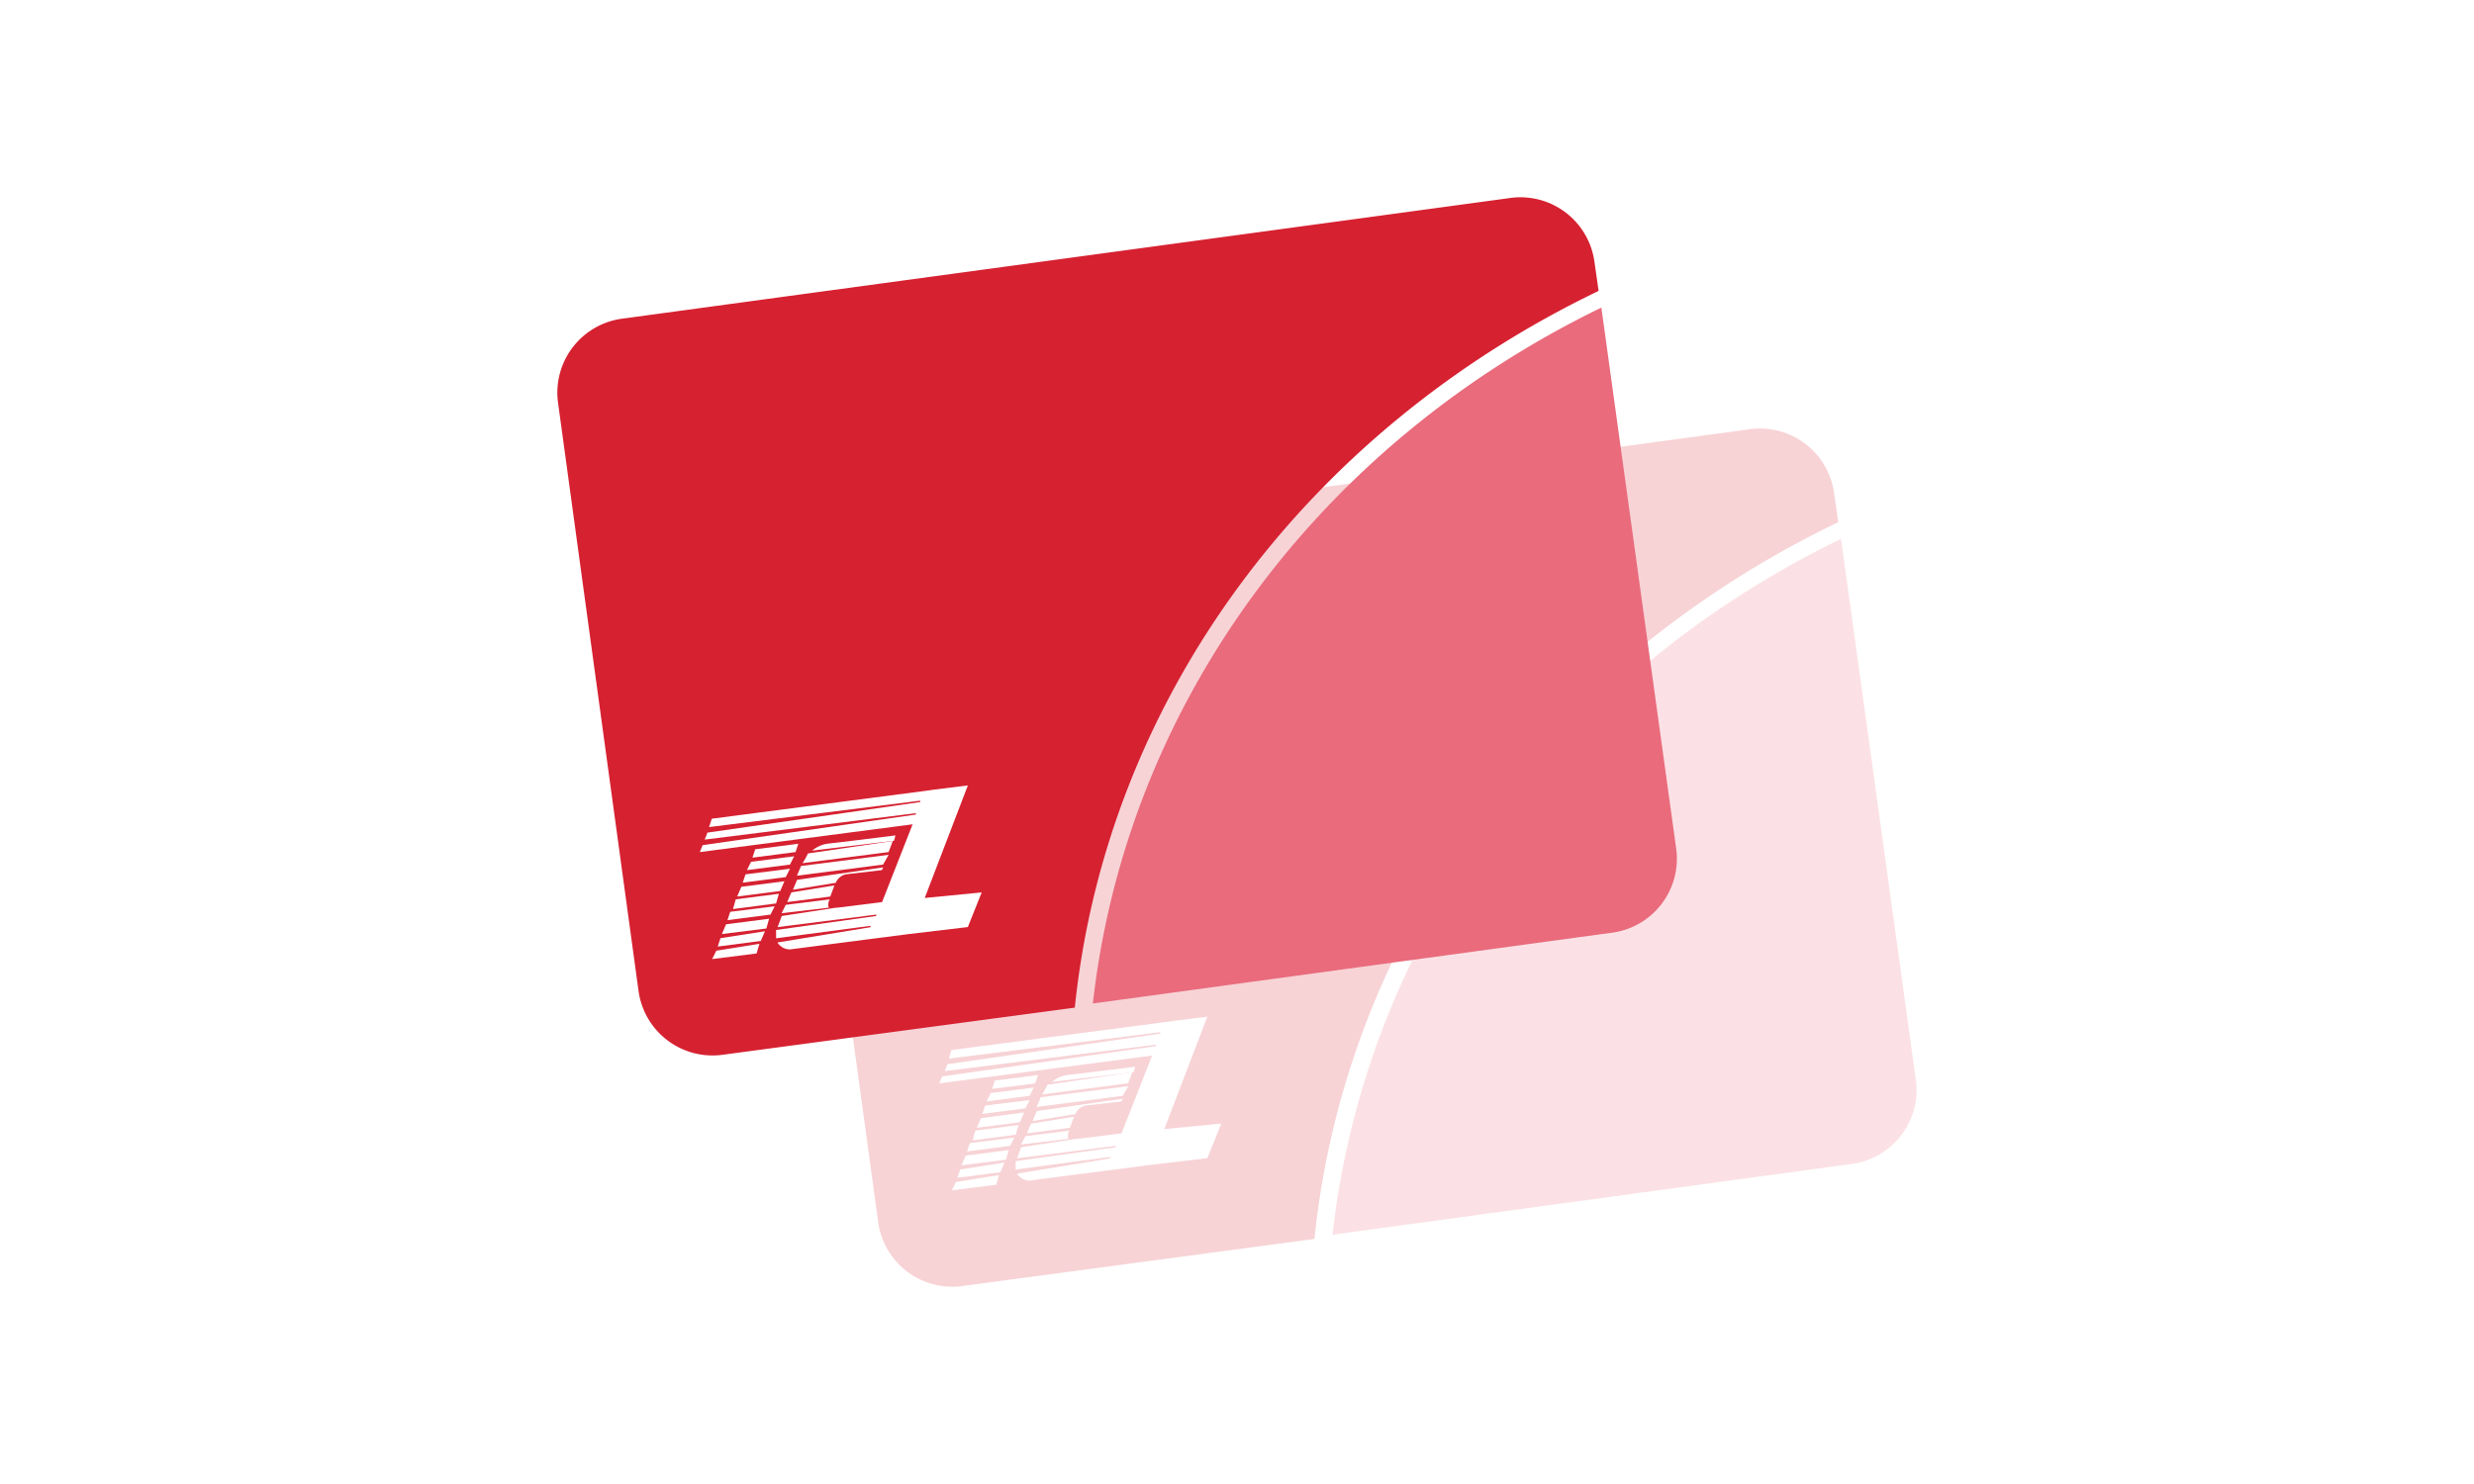 <svg xmlns="http://www.w3.org/2000/svg" viewBox="0 0 500 300"><defs><style>.cls-1{fill:#fff;}.cls-2{opacity:0.2;}.cls-3{fill:#d62131;}.cls-4{fill:#e96b7c;}</style></defs><title>Header_teaser_titres_tarifs</title><g id="Calque_2" data-name="Calque 2"><g id="Calque_1-2" data-name="Calque 1"><rect class="cls-1" width="500" height="300"/><g class="cls-2"><path class="cls-3" d="M371.51,105.56l-.84-5.89a15.1,15.1,0,0,0-16.85-12.92L174.11,111.18A15.09,15.09,0,0,0,161.2,128l16.28,119.06A15.1,15.1,0,0,0,194.33,260l71.32-9.54C272.11,187.84,312.55,133.92,371.51,105.56Z"/><path class="cls-4" d="M372.08,108.93c-57.29,27.8-96,80.31-102.78,140.68l105-14.32a15.09,15.09,0,0,0,12.92-16.84Z"/><polygon class="cls-1" points="198.54 225.18 207.25 224.06 208.09 222.38 199.1 223.5 198.54 225.18 198.54 225.18"/><polygon class="cls-1" points="199.38 222.66 208.09 221.53 208.93 219.85 200.23 220.97 199.38 222.66 199.38 222.66"/><polygon class="cls-1" points="200.51 220.13 209.21 219.01 209.77 217.32 201.07 218.44 200.51 220.13 200.51 220.13"/><polygon class="cls-1" points="196.01 231.08 195.45 232.77 204.16 231.64 205 229.96 196.01 231.08 196.01 231.08"/><polygon class="cls-1" points="192.36 240.63 201.35 239.5 201.91 237.54 193.21 238.94 192.36 240.63 192.36 240.63"/><polygon class="cls-1" points="194.33 235.57 203.31 234.45 203.88 232.49 195.17 233.61 194.33 235.57 194.33 235.57"/><polygon class="cls-1" points="193.49 238.1 202.19 236.98 203.03 235.01 194.05 236.42 193.49 238.1 193.49 238.1"/><polygon class="cls-1" points="197.42 227.99 206.12 226.87 206.97 224.9 198.26 226.03 197.42 227.99 197.42 227.99"/><polygon class="cls-1" points="196.58 230.52 205.28 229.4 205.84 227.43 197.14 228.55 196.58 230.52 196.58 230.52"/><path class="cls-1" d="M217.36,225.18a2.93,2.93,0,0,1,2-1.68l7.3-.84.28-.56-17.41,2.52-.84,2,8.71-1.41Z"/><path class="cls-1" d="M216.23,228.55l-9,1.13-.85,1.68,9.55-1.12c-.28-.56,0-1.69.28-1.69Z"/><polygon class="cls-1" points="209.49 223.78 226.9 221.53 228.03 219.57 210.34 221.81 209.49 223.78 209.49 223.78"/><polygon class="cls-1" points="217.07 225.75 208.37 227.15 207.53 229.12 216.23 227.99 217.07 225.75 217.07 225.75"/><path class="cls-1" d="M210.62,221.25h0L228,219l.84-2.25-17.13,2.53a20.25,20.25,0,0,1-1.12,2Z"/><path class="cls-1" d="M244,205.53l-6.74.84-2,.28h0l-43,5.62L191.8,214l42.68-5.33v.28l-43,6.18-.56,1.4,42.68-5.34v.29L190.4,217.6l-.56,1.41,43-5.62-6.18,15.73h0l-9,1.12h-.28l-11,1.68-.84,2.25,19.94-2.53v.28l-20.22,2.81v1.69l19.1-2.53v.28l-18.82,3.09a3,3,0,0,0,2.53,1.4l15.44-2h0l8.71-1.13h0l11.79-1.4,2.81-7-11.51,1.12,8.7-22.74Z"/><path class="cls-1" d="M229.43,215.64l-9,1.12-4.77.56a6.18,6.18,0,0,0-3.09,1.41l16.57-2,.28-1.12Z"/></g><path class="cls-3" d="M323.08,58.81l-.84-5.9A15.1,15.1,0,0,0,305.39,40L125.68,64.43a15.09,15.09,0,0,0-12.92,16.84l16.29,119.06a15.09,15.09,0,0,0,16.84,12.92l71.33-9.55C223.68,141.08,264.11,87.17,323.08,58.81Z"/><path class="cls-4" d="M323.64,62.18c-57.28,27.8-96,80.31-102.77,140.68l105-14.32a15.09,15.09,0,0,0,12.91-16.85Z"/><polygon class="cls-1" points="150.11 178.43 158.81 177.31 159.65 175.62 150.67 176.75 150.11 178.43 150.11 178.43"/><polygon class="cls-1" points="150.95 175.9 159.65 174.78 160.5 173.1 151.79 174.22 150.95 175.9 150.95 175.9"/><polygon class="cls-1" points="152.07 173.38 160.78 172.25 161.34 170.57 152.63 171.69 152.07 173.38 152.07 173.38"/><polygon class="cls-1" points="147.58 184.33 147.02 186.01 155.72 184.89 156.56 183.21 147.58 184.33 147.58 184.33"/><polygon class="cls-1" points="143.93 193.88 152.91 192.75 153.48 190.79 144.77 192.19 143.93 193.88 143.93 193.88"/><polygon class="cls-1" points="145.9 188.82 154.88 187.7 155.44 185.73 146.74 186.85 145.9 188.82 145.9 188.82"/><polygon class="cls-1" points="145.05 191.35 153.76 190.22 154.6 188.26 145.61 189.66 145.05 191.35 145.05 191.35"/><polygon class="cls-1" points="148.98 181.24 157.69 180.12 158.53 178.15 149.83 179.27 148.98 181.24 148.98 181.24"/><polygon class="cls-1" points="148.14 183.77 156.85 182.64 157.41 180.68 148.7 181.8 148.14 183.77 148.14 183.77"/><path class="cls-1" d="M168.92,178.43a2.93,2.93,0,0,1,2-1.68l7.3-.85.28-.56-17.41,2.53-.84,2,8.7-1.41Z"/><path class="cls-1" d="M167.8,181.8l-9,1.12-.84,1.69,9.55-1.12c-.28-.57,0-1.69.28-1.69Z"/><polygon class="cls-1" points="161.06 177.03 178.47 174.78 179.59 172.81 161.9 175.06 161.06 177.03 161.06 177.03"/><polygon class="cls-1" points="168.64 178.99 159.94 180.4 159.09 182.36 167.8 181.24 168.64 178.99 168.64 178.99"/><path class="cls-1" d="M162.18,174.5h0l17.41-2.25.84-2.24-17.13,2.52a19.76,19.76,0,0,1-1.12,2Z"/><path class="cls-1" d="M195.6,158.78l-6.74.84-2,.28h0l-43,5.61-.56,1.69,42.68-5.34v.28l-43,6.18-.56,1.41,42.68-5.34v.28L142,170.85l-.56,1.4,43-5.61-6.17,15.72h0l-9,1.13h-.28L158,185.17l-.84,2.25,19.93-2.53v.28L156.85,188v1.68l19.09-2.52v.28l-18.81,3.09a2.94,2.94,0,0,0,2.52,1.4l15.45-2h0l8.7-1.12h0l11.8-1.4,2.8-7-11.51,1.12,8.71-22.74Z"/><path class="cls-1" d="M181,168.88,172,170l-4.77.56a6.21,6.21,0,0,0-3.09,1.4l16.56-2,.28-1.13Z"/></g></g></svg>